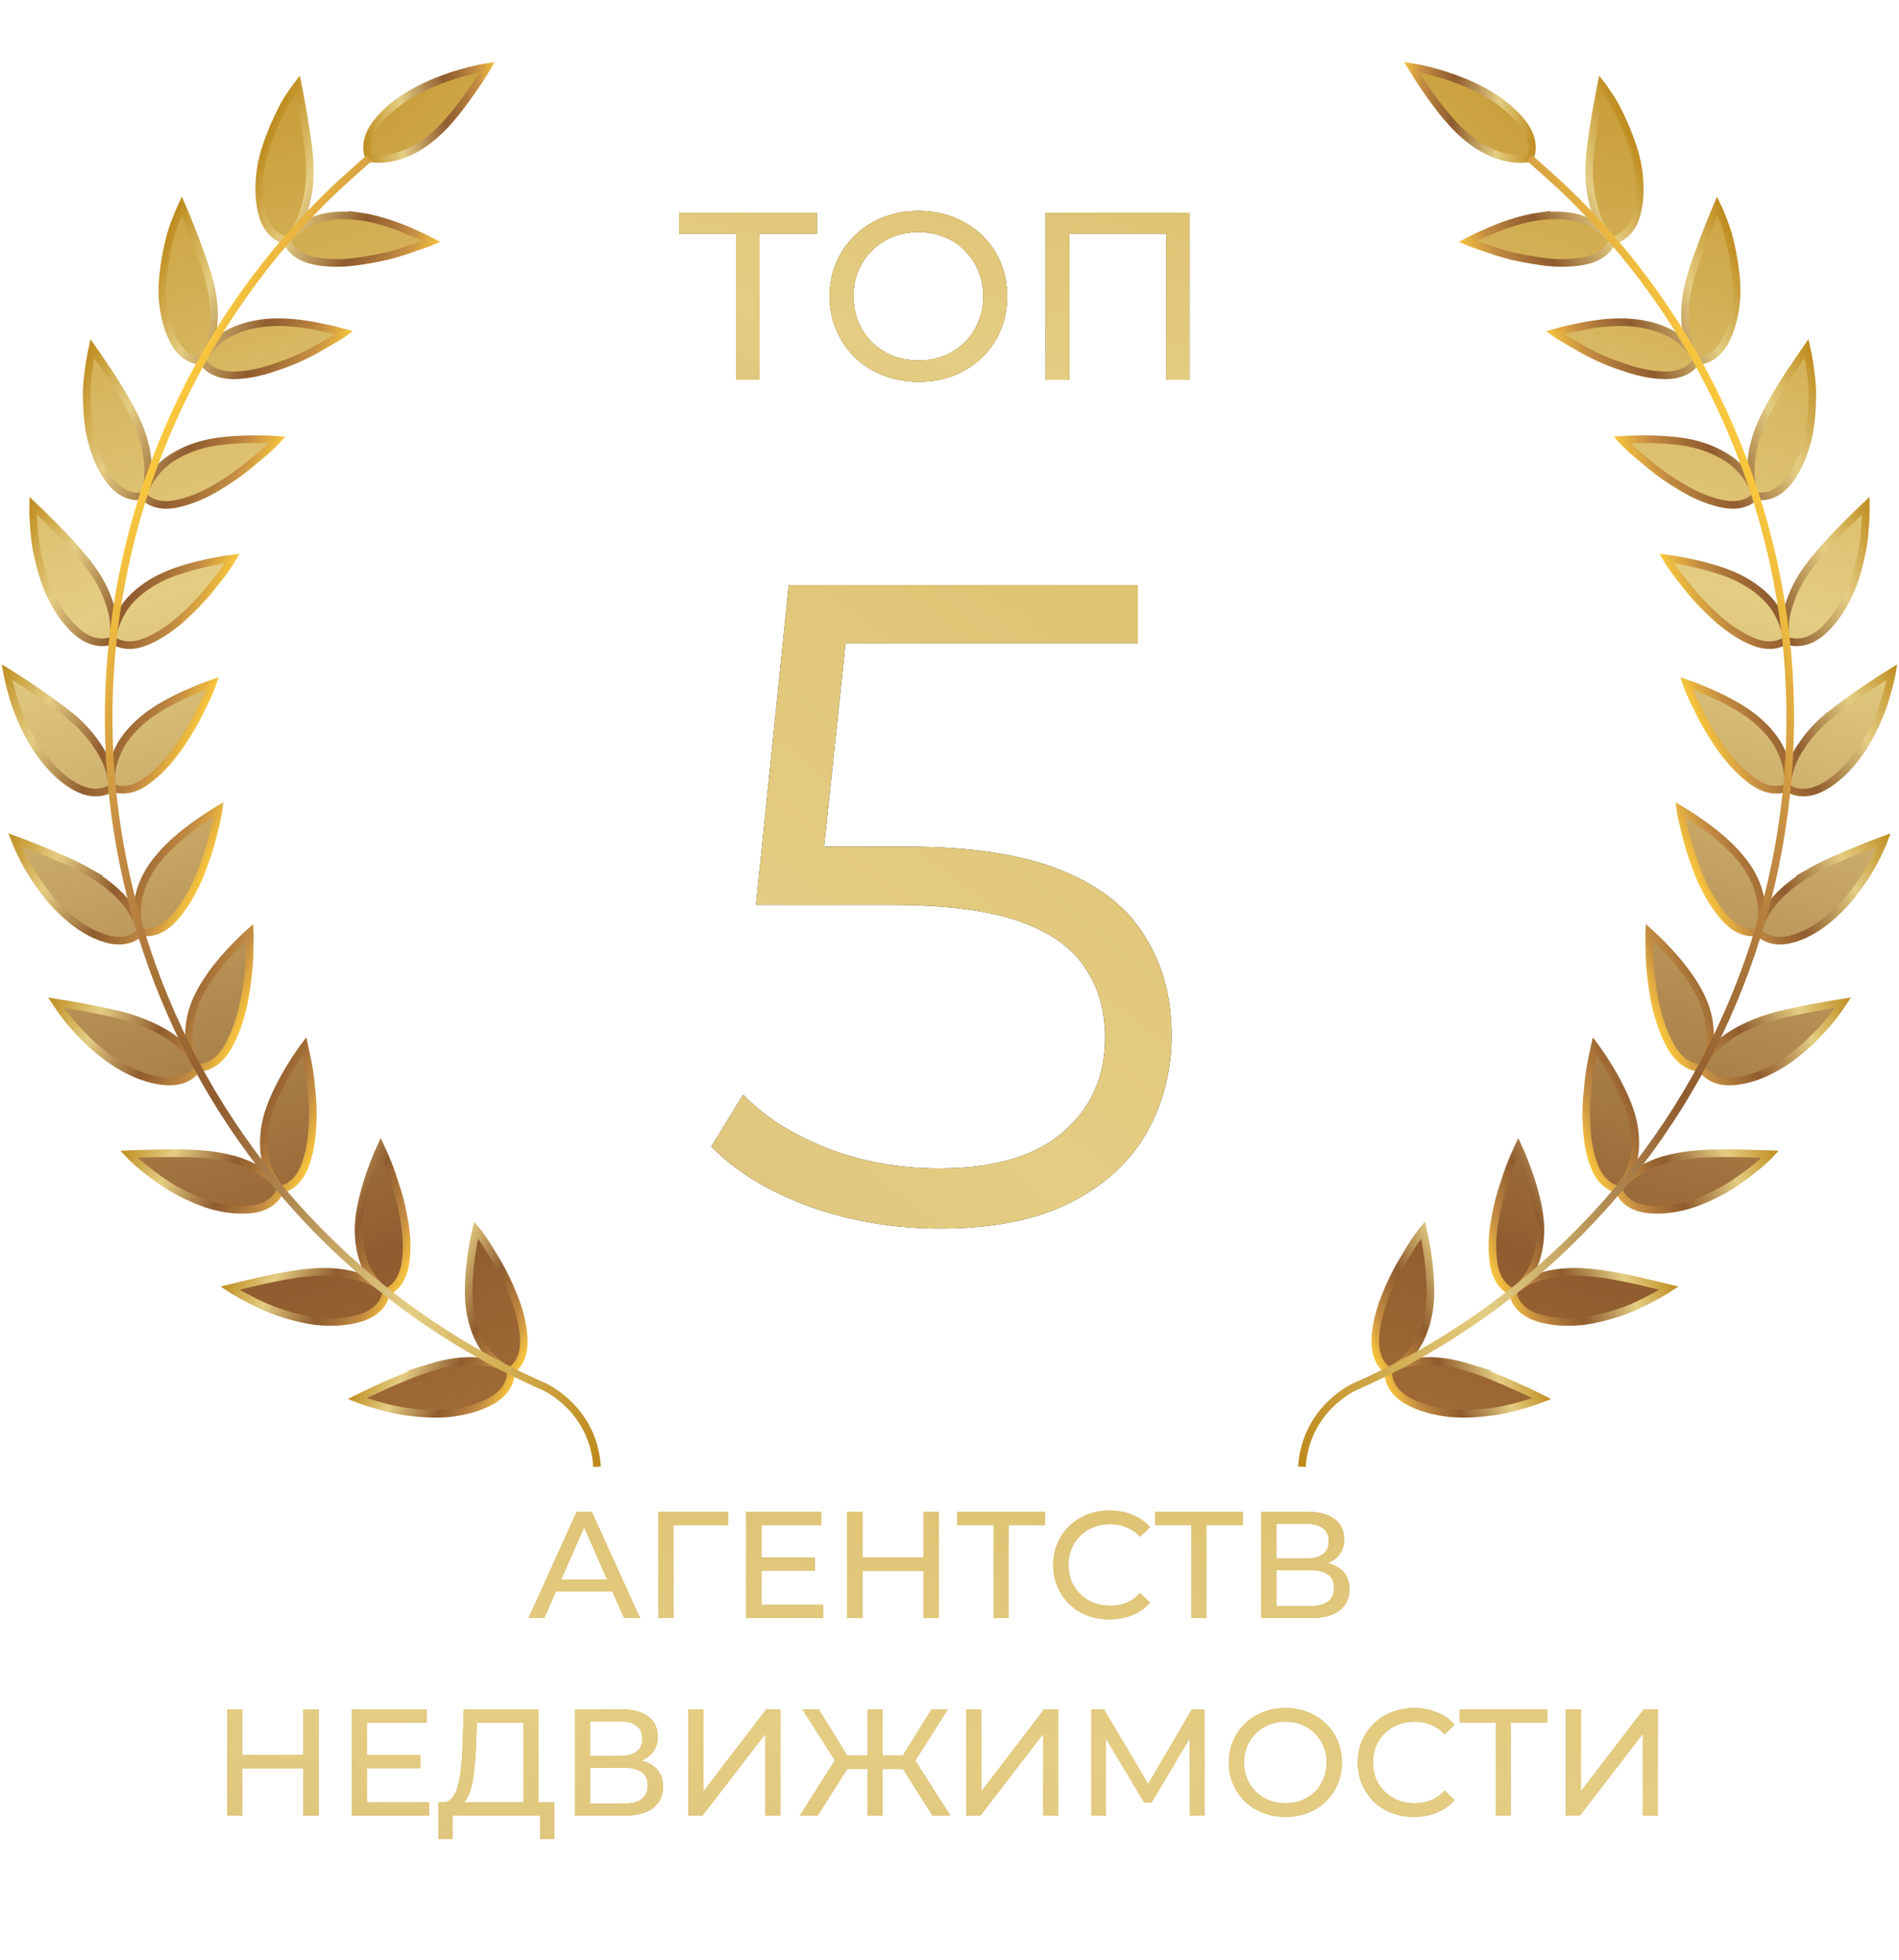 <?xml version="1.0" encoding="UTF-8"?> <svg xmlns="http://www.w3.org/2000/svg" width="250" height="258" viewBox="0 0 250 258" fill="none"><g clip-path="url(#clip0_301_4)"><path d="M193.207 179.97C189.718 178.907 187.209 179.055 185.451 179.391C184.806 179.526 184.283 179.701 183.867 179.875C184.243 179.633 184.686 179.297 185.142 178.826C186.417 177.629 187.772 175.41 188.202 171.981C188.457 169.95 188.242 167.355 187.974 165.364C187.692 163.36 187.343 161.895 187.343 161.895C187.343 161.895 186.994 162.311 186.47 163.065C185.947 163.804 185.276 164.934 184.525 166.198C183.773 167.462 183.022 169.009 182.377 170.65C181.72 172.263 181.223 174.052 181.076 175.908C180.941 177.629 181.331 178.732 181.8 179.445C182.27 180.144 182.78 180.427 182.78 180.427C182.78 180.427 182.686 180.992 182.954 181.785C183.223 182.565 183.88 183.628 185.41 184.448C187.061 185.349 188.993 185.833 190.98 186.035C192.952 186.21 194.925 186.035 196.737 185.793C198.535 185.524 200.065 185.053 201.192 184.717C202.306 184.367 202.99 184.098 202.99 184.098C202.99 184.098 201.541 183.372 199.595 182.498C197.636 181.61 195.247 180.602 193.18 179.97H193.207Z" fill="url(#paint0_linear_301_4)" stroke="url(#paint1_linear_301_4)" stroke-miterlimit="10"></path><path d="M216.035 168.674C213.941 168.203 211.365 167.678 209.244 167.503C205.594 167.154 203.192 167.826 201.528 168.499C200.924 168.754 200.441 169.037 200.079 169.292C200.387 168.983 200.763 168.552 201.125 168.015C202.132 166.589 203.004 164.128 202.749 160.698C202.561 158.627 201.863 156.166 201.192 154.27C200.857 153.315 200.535 152.508 200.293 151.93C200.038 151.352 199.877 151.002 199.877 151.002C199.877 151.002 199.649 151.5 199.273 152.333C198.911 153.167 198.455 154.378 198.012 155.803C197.529 157.188 197.086 158.843 196.804 160.591C196.482 162.299 196.348 164.155 196.589 165.997C196.804 167.719 197.408 168.714 198.012 169.319C198.602 169.911 199.166 170.072 199.166 170.072C199.166 170.072 199.193 170.65 199.609 171.377C200.025 172.089 200.884 172.991 202.548 173.488C204.346 174.04 206.346 174.12 208.332 173.918C210.291 173.676 212.21 173.125 213.928 172.506C215.619 171.861 217.041 171.108 218.075 170.543C218.585 170.26 219.001 170.018 219.283 169.844C219.551 169.655 219.699 169.561 219.699 169.561C219.699 169.561 219.309 169.467 218.665 169.306C218.008 169.144 217.095 168.929 216.062 168.687L216.035 168.674Z" fill="url(#paint2_linear_301_4)" stroke="url(#paint3_linear_301_4)" stroke-miterlimit="10"></path><path d="M222.436 152.023C220.651 152.252 219.134 152.602 217.953 153.059C216.759 153.516 215.833 154.067 215.095 154.552C214.558 154.928 214.142 155.291 213.82 155.614C214.061 155.237 214.343 154.767 214.598 154.162C214.947 153.368 215.202 152.306 215.269 151.041C215.323 149.777 215.216 148.325 214.719 146.644C214.115 144.64 212.948 142.394 211.914 140.673C210.881 138.951 209.942 137.714 209.942 137.714C209.942 137.714 209.821 138.265 209.633 139.153C209.445 140.04 209.217 141.305 209.069 142.797C208.908 144.277 208.761 145.944 208.855 147.733C208.922 149.495 209.123 151.31 209.727 153.072C210.277 154.7 211.096 155.587 211.794 156.044C212.491 156.502 213.068 156.542 213.068 156.542C213.068 156.542 213.216 157.107 213.78 157.739C214.343 158.358 215.336 159.043 217.068 159.205C218.933 159.38 220.946 159.084 222.825 158.465C224.677 157.82 226.488 156.932 228.018 155.964C229.521 154.982 230.796 153.973 231.695 153.22C232.581 152.454 233.064 151.929 233.064 151.929C233.064 151.929 231.481 151.862 229.347 151.822C227.2 151.781 224.556 151.768 222.436 152.023Z" fill="url(#paint4_linear_301_4)" stroke="url(#paint5_linear_301_4)" stroke-miterlimit="10"></path><path d="M232.232 134.205C230.541 134.783 229.159 135.442 228.059 136.128C226.958 136.814 226.18 137.526 225.562 138.172C225.106 138.643 224.757 139.087 224.516 139.463C224.69 139.046 224.865 138.522 224.999 137.89C225.16 137.015 225.187 135.94 225.012 134.689C224.838 133.452 224.422 132.039 223.576 130.493C222.583 128.65 221.04 126.7 219.644 125.208C218.249 123.715 217.121 122.706 217.121 122.706C217.121 122.706 217.094 123.257 217.121 124.185C217.148 125.113 217.121 126.378 217.296 127.87C217.578 130.829 218.181 134.622 219.993 137.809C220.852 139.288 221.832 139.988 222.61 140.297C223.388 140.606 223.965 140.526 223.965 140.526C223.965 140.526 224.22 141.05 224.891 141.548C225.576 142.045 226.676 142.516 228.421 142.328C232.219 141.951 235.882 139.477 238.486 136.948C239.761 135.684 240.861 134.46 241.546 133.519C242.243 132.577 242.633 131.972 242.633 131.972C242.633 131.972 241.049 132.214 238.969 132.604C236.902 133.008 234.245 133.505 232.232 134.191V134.205Z" fill="url(#paint6_linear_301_4)" stroke="url(#paint7_linear_301_4)" stroke-miterlimit="10"></path><path d="M238.298 114.798C235.198 116.613 233.454 118.496 232.555 120.016C232.233 120.581 231.978 121.078 231.803 121.495C231.897 121.065 231.978 120.513 231.937 119.854C231.87 118.093 231.347 115.591 229.079 112.901C227.777 111.301 225.845 109.687 224.167 108.504C222.517 107.32 221.215 106.554 221.215 106.554C221.215 106.554 221.282 107.092 221.483 107.993C221.698 108.894 221.98 110.144 222.396 111.57C222.611 112.283 222.865 113.036 223.161 113.829C223.429 114.609 223.738 115.403 224.114 116.196C224.865 117.797 225.818 119.397 227.012 120.769C228.14 122.047 229.24 122.544 230.059 122.679C230.891 122.827 231.441 122.638 231.441 122.638C231.441 122.638 231.79 123.109 232.555 123.459C233.32 123.808 234.501 124.05 236.178 123.526C238.017 122.961 239.694 121.899 241.17 120.581C241.908 119.922 242.62 119.222 243.264 118.483C243.881 117.743 244.445 116.976 244.968 116.237C246.015 114.744 246.807 113.332 247.276 112.269C247.786 111.22 248.041 110.535 248.041 110.535C248.041 110.535 246.525 111.086 244.566 111.893C242.62 112.7 240.164 113.722 238.285 114.798H238.298Z" fill="url(#paint8_linear_301_4)" stroke="url(#paint9_linear_301_4)" stroke-miterlimit="10"></path><path d="M240.379 94.558C239.01 95.755 238.03 96.911 237.319 97.974C236.554 99.036 236.084 100.005 235.789 100.838C235.574 101.457 235.454 101.995 235.373 102.439C235.373 101.995 235.319 101.444 235.158 100.798C234.957 99.937 234.595 98.929 233.964 97.853C233.293 96.777 232.327 95.647 230.985 94.558C229.415 93.253 227.12 92.07 225.281 91.249C223.429 90.429 222.007 89.945 222.007 89.945C222.007 89.945 222.181 90.469 222.544 91.303C222.906 92.137 223.496 93.307 224.154 94.612C225.59 97.221 227.576 100.462 230.542 102.694C231.884 103.716 233.065 103.985 233.91 103.958C234.756 103.945 235.252 103.649 235.252 103.649C235.252 103.649 235.682 104.039 236.5 104.227C237.319 104.416 238.527 104.416 240.07 103.568C243.371 101.726 245.827 98.001 247.209 94.665C247.961 92.998 248.377 91.438 248.672 90.308C248.968 89.165 249.088 88.452 249.088 88.452C249.088 88.452 247.706 89.299 245.948 90.483C244.177 91.666 242.043 93.173 240.392 94.585L240.379 94.558Z" fill="url(#paint10_linear_301_4)" stroke="url(#paint11_linear_301_4)" stroke-miterlimit="10"></path><path d="M238.339 74.304C237.238 75.756 236.5 77.088 236.017 78.271C235.534 79.455 235.212 80.504 235.091 81.378C234.997 82.023 234.984 82.588 234.997 83.032C234.89 82.602 234.729 82.064 234.46 81.472C234.085 80.665 233.575 79.751 232.702 78.836C231.817 77.921 230.663 77.007 229.133 76.213C227.335 75.259 224.825 74.559 222.866 74.129C220.893 73.699 219.403 73.51 219.403 73.51C219.403 73.51 219.672 73.981 220.195 74.734C220.692 75.487 221.537 76.496 222.45 77.653C223.362 78.796 224.57 80.033 225.858 81.216C227.147 82.386 228.65 83.489 230.341 84.269C231.87 84.996 233.065 85.022 233.883 84.821C234.702 84.632 235.145 84.242 235.145 84.242C235.145 84.242 235.641 84.538 236.487 84.552C237.319 84.565 238.5 84.323 239.855 83.18C241.264 81.943 242.392 80.302 243.264 78.5C244.15 76.711 244.646 74.788 245.049 72.999C245.451 71.211 245.519 69.61 245.599 68.44C245.653 67.27 245.639 66.544 245.639 66.544C245.639 66.544 244.458 67.647 242.955 69.166C241.439 70.686 239.681 72.582 238.352 74.317L238.339 74.304Z" fill="url(#paint12_linear_301_4)" stroke="url(#paint13_linear_301_4)" stroke-miterlimit="10"></path><path d="M235.721 48.953C234.541 50.742 233.225 52.934 232.259 54.898C231.467 56.539 231.011 57.991 230.77 59.242C230.541 60.492 230.434 61.595 230.488 62.469C230.528 63.128 230.622 63.68 230.729 64.11C230.541 63.707 230.273 63.209 229.897 62.685C229.374 61.972 228.689 61.165 227.643 60.452C226.596 59.739 225.281 59.067 223.617 58.596C221.684 58.018 219.04 57.843 217.041 57.816C215.014 57.789 213.498 57.897 213.498 57.897C213.498 57.897 213.86 58.3 214.545 58.932C215.189 59.578 216.249 60.385 217.363 61.34C218.49 62.281 219.926 63.263 221.429 64.15C222.919 65.052 224.61 65.818 226.421 66.249C228.086 66.652 229.24 66.437 230.018 66.074C230.783 65.724 231.132 65.253 231.132 65.253C231.132 65.253 231.682 65.442 232.501 65.294C233.319 65.146 234.447 64.662 235.52 63.276C236.661 61.784 237.426 59.941 237.936 58.005C238.432 56.068 238.553 54.091 238.58 52.275C238.634 50.446 238.338 48.873 238.191 47.716C238.003 46.56 237.842 45.86 237.842 45.86C237.842 45.86 236.916 47.178 235.748 48.953H235.721Z" fill="url(#paint14_linear_301_4)" stroke="url(#paint15_linear_301_4)" stroke-miterlimit="10"></path><path d="M222.221 44.878C222.382 45.523 222.57 46.048 222.758 46.451C222.503 46.088 222.154 45.658 221.684 45.2C220.477 43.95 218.128 42.739 214.693 42.457C213.673 42.376 212.532 42.403 211.418 42.497C210.291 42.592 209.137 42.793 208.13 42.981C206.131 43.371 204.668 43.788 204.668 43.788C204.668 43.788 205.111 44.111 205.903 44.582C206.305 44.81 206.788 45.08 207.325 45.389C207.849 45.712 208.439 46.048 209.097 46.398C210.398 47.083 211.968 47.769 213.673 48.307C215.297 48.899 217.081 49.329 218.92 49.397C220.624 49.464 221.752 49.007 222.423 48.509C223.094 48.011 223.335 47.487 223.335 47.487C223.335 47.487 223.912 47.554 224.704 47.245C225.482 46.935 226.475 46.249 227.24 44.676C228.072 42.968 228.488 41.005 228.623 39.001C228.676 37.051 228.421 35.06 228.072 33.272C227.898 32.384 227.697 31.537 227.495 30.784C227.267 30.044 227.026 29.398 226.811 28.847C226.395 27.758 226.073 27.099 226.073 27.099C226.073 27.099 225.429 28.578 224.664 30.541C224.275 31.537 223.872 32.626 223.469 33.756C223.053 34.899 222.678 36.042 222.409 37.091C221.497 40.641 221.832 43.089 222.194 44.864L222.221 44.878Z" fill="url(#paint16_linear_301_4)" stroke="url(#paint17_linear_301_4)" stroke-miterlimit="10"></path><path d="M202.749 28.457C200.695 28.74 198.36 29.466 196.441 30.286C194.549 31.08 193.207 31.793 193.207 31.793C193.207 31.793 193.717 32.008 194.589 32.304C195.488 32.573 196.643 33.057 198.078 33.447C199.488 33.864 201.219 34.16 202.923 34.415C204.641 34.657 206.479 34.711 208.304 34.402C209.995 34.106 211.002 33.433 211.565 32.815C212.129 32.196 212.25 31.631 212.25 31.631C212.25 31.631 212.84 31.578 213.538 31.12C214.236 30.649 215.068 29.789 215.498 28.094C215.967 26.265 215.967 24.261 215.672 22.271C215.39 20.281 214.679 18.452 213.995 16.757C213.27 15.103 212.545 13.61 211.874 12.669C211.243 11.687 210.801 11.122 210.801 11.122C210.801 11.122 210.478 12.696 210.116 14.78C209.794 16.838 209.298 19.527 209.23 21.666C209.163 23.481 209.311 24.988 209.593 26.225C209.875 27.476 210.197 28.538 210.586 29.318C210.868 29.91 211.176 30.381 211.431 30.744C211.109 30.448 210.666 30.098 210.116 29.748C209.351 29.305 208.425 28.82 207.177 28.578C205.929 28.336 204.44 28.256 202.722 28.484L202.749 28.457Z" fill="url(#paint18_linear_301_4)" stroke="url(#paint19_linear_301_4)" stroke-miterlimit="10"></path><path d="M192.026 17.08C197.072 22.002 201.38 20.805 201.38 20.805C201.38 20.805 202.507 18.788 200.36 16.098C195.717 10.275 185.826 8.822 185.826 8.822C185.826 8.822 189.02 14.161 192.026 17.08Z" fill="url(#paint20_linear_301_4)" stroke="url(#paint21_linear_301_4)" stroke-miterlimit="10"></path><path d="M171.399 193.069C171.896 185.416 178.324 182.552 178.324 182.552C226.837 161.182 248.873 104.455 227.548 55.839C222.248 43.762 214.773 33.312 205.781 24.772C204.802 23.844 202.386 21.706 201.366 20.805" stroke="url(#paint22_linear_301_4)" stroke-miterlimit="10"></path><path d="M56.807 179.97C60.296 178.907 62.805 179.055 64.563 179.391C65.207 179.526 65.731 179.701 66.147 179.875C65.771 179.633 65.328 179.297 64.872 178.826C63.597 177.629 62.242 175.41 61.812 171.981C61.557 169.95 61.772 167.355 62.04 165.364C62.322 163.36 62.671 161.895 62.671 161.895C62.671 161.895 63.02 162.311 63.543 163.065C64.067 163.804 64.738 164.934 65.489 166.198C66.241 167.462 66.992 169.009 67.636 170.65C68.294 172.263 68.791 174.052 68.938 175.908C69.072 177.629 68.683 178.732 68.213 179.445C67.744 180.144 67.234 180.427 67.234 180.427C67.234 180.427 67.328 180.992 67.059 181.785C66.791 182.565 66.133 183.628 64.604 184.448C62.953 185.349 61.02 185.833 59.034 186.035C57.062 186.21 55.089 186.035 53.277 185.793C51.479 185.524 49.949 185.053 48.822 184.717C47.708 184.367 47.023 184.098 47.023 184.098C47.023 184.098 48.473 183.372 50.419 182.498C52.378 181.61 54.767 180.602 56.833 179.97H56.807Z" fill="url(#paint23_linear_301_4)" stroke="url(#paint24_linear_301_4)" stroke-miterlimit="10"></path><path d="M33.965 168.674C36.059 168.203 38.636 167.678 40.756 167.503C44.406 167.154 46.808 167.826 48.472 168.499C49.076 168.754 49.559 169.037 49.922 169.292C49.613 168.983 49.237 168.552 48.875 168.015C47.868 166.589 46.996 164.128 47.251 160.698C47.439 158.627 48.137 156.166 48.808 154.27C49.143 153.315 49.465 152.508 49.707 151.93C49.962 151.352 50.123 151.002 50.123 151.002C50.123 151.002 50.351 151.5 50.727 152.333C51.089 153.167 51.545 154.378 51.988 155.803C52.471 157.188 52.914 158.843 53.196 160.591C53.518 162.299 53.652 164.155 53.411 165.997C53.196 167.719 52.592 168.714 51.988 169.319C51.398 169.911 50.834 170.072 50.834 170.072C50.834 170.072 50.807 170.65 50.391 171.377C49.975 172.089 49.117 172.991 47.452 173.488C45.654 174.04 43.655 174.12 41.668 173.918C39.709 173.676 37.79 173.125 36.072 172.506C34.381 171.861 32.959 171.108 31.926 170.543C31.416 170.26 31 170.018 30.718 169.844C30.449 169.655 30.302 169.561 30.302 169.561C30.302 169.561 30.691 169.467 31.335 169.306C31.993 169.144 32.905 168.929 33.939 168.687L33.965 168.674Z" fill="url(#paint25_linear_301_4)" stroke="url(#paint26_linear_301_4)" stroke-miterlimit="10"></path><path d="M27.578 152.023C29.363 152.252 30.879 152.602 32.06 153.059C33.254 153.516 34.18 154.067 34.919 154.552C35.455 154.928 35.871 155.291 36.193 155.614C35.952 155.237 35.67 154.767 35.415 154.162C35.066 153.368 34.811 152.306 34.744 151.041C34.69 149.777 34.798 148.325 35.294 146.644C35.898 144.64 37.066 142.394 38.099 140.673C39.132 138.951 40.072 137.714 40.072 137.714C40.072 137.714 40.193 138.265 40.38 139.153C40.568 140.04 40.797 141.305 40.944 142.797C41.105 144.277 41.253 145.944 41.159 147.733C41.092 149.495 40.89 151.31 40.286 153.072C39.736 154.7 38.918 155.587 38.22 156.044C37.522 156.502 36.945 156.542 36.945 156.542C36.945 156.542 36.797 157.107 36.234 157.739C35.67 158.358 34.677 159.043 32.946 159.205C31.08 159.38 29.067 159.084 27.189 158.465C25.337 157.82 23.525 156.932 21.995 155.964C20.492 154.982 19.217 153.973 18.318 153.22C17.432 152.454 16.949 151.929 16.949 151.929C16.949 151.929 18.533 151.862 20.666 151.822C22.814 151.781 25.457 151.768 27.578 152.023Z" fill="url(#paint27_linear_301_4)" stroke="url(#paint28_linear_301_4)" stroke-miterlimit="10"></path><path d="M17.768 134.205C19.459 134.783 20.841 135.442 21.941 136.128C23.042 136.814 23.82 137.526 24.437 138.172C24.894 138.643 25.242 139.087 25.484 139.463C25.31 139.046 25.135 138.522 25.001 137.89C24.84 137.015 24.813 135.94 24.988 134.689C25.162 133.452 25.578 132.039 26.424 130.493C27.417 128.65 28.96 126.7 30.355 125.208C31.751 123.715 32.879 122.706 32.879 122.706C32.879 122.706 32.905 123.257 32.879 124.185C32.852 125.113 32.879 126.378 32.704 127.87C32.422 130.829 31.818 134.622 30.007 137.809C29.148 139.288 28.168 139.988 27.39 140.297C26.611 140.606 26.034 140.526 26.034 140.526C26.034 140.526 25.779 141.05 25.108 141.548C24.424 142.045 23.323 142.516 21.579 142.328C17.781 141.951 14.117 139.477 11.514 136.948C10.239 135.684 9.139 134.46 8.454 133.519C7.756 132.577 7.367 131.972 7.367 131.972C7.367 131.972 8.951 132.214 11.031 132.604C13.098 133.008 15.755 133.505 17.768 134.191V134.205Z" fill="url(#paint29_linear_301_4)" stroke="url(#paint30_linear_301_4)" stroke-miterlimit="10"></path><path d="M11.702 114.798C14.802 116.613 16.547 118.496 17.446 120.016C17.768 120.581 18.023 121.078 18.197 121.495C18.103 121.065 18.023 120.513 18.063 119.854C18.13 118.093 18.653 115.591 20.921 112.901C22.223 111.301 24.156 109.687 25.833 108.504C27.484 107.32 28.785 106.554 28.785 106.554C28.785 106.554 28.718 107.092 28.517 107.993C28.302 108.894 28.02 110.144 27.605 111.57C27.39 112.283 27.135 113.036 26.84 113.829C26.571 114.609 26.262 115.403 25.887 116.196C25.135 117.797 24.182 119.397 22.988 120.769C21.861 122.047 20.76 122.544 19.942 122.679C19.11 122.827 18.559 122.638 18.559 122.638C18.559 122.638 18.21 123.109 17.446 123.459C16.681 123.808 15.5 124.05 13.822 123.526C11.984 122.961 10.32 121.899 8.83 120.581C8.092 119.922 7.381 119.222 6.736 118.483C6.119 117.743 5.556 116.976 5.032 116.237C3.985 114.744 3.194 113.332 2.724 112.269C2.214 111.22 1.959 110.535 1.959 110.535C1.959 110.535 3.475 111.086 5.435 111.893C7.381 112.7 9.836 113.722 11.715 114.798H11.702Z" fill="url(#paint31_linear_301_4)" stroke="url(#paint32_linear_301_4)" stroke-miterlimit="10"></path><path d="M9.622 94.558C10.991 95.755 11.97 96.911 12.681 97.974C13.446 99.036 13.916 100.005 14.211 100.838C14.426 101.457 14.547 101.995 14.627 102.439C14.627 101.995 14.681 101.444 14.842 100.798C15.043 99.937 15.406 98.929 16.036 97.853C16.707 96.777 17.674 95.647 19.016 94.558C20.586 93.253 22.881 92.07 24.719 91.249C26.571 90.429 27.994 89.945 27.994 89.945C27.994 89.945 27.819 90.469 27.457 91.303C27.094 92.137 26.504 93.307 25.846 94.612C24.41 97.221 22.424 100.462 19.459 102.694C18.116 103.716 16.936 103.985 16.09 103.958C15.245 103.945 14.748 103.649 14.748 103.649C14.748 103.649 14.319 104.039 13.5 104.227C12.681 104.416 11.474 104.416 9.93 103.568C6.629 101.726 4.173 98.001 2.791 94.665C2.039 92.998 1.623 91.438 1.328 90.308C1.033 89.165 0.912 88.452 0.912 88.452C0.912 88.452 2.294 89.299 4.052 90.483C5.824 91.666 7.958 93.173 9.608 94.585L9.622 94.558Z" fill="url(#paint33_linear_301_4)" stroke="url(#paint34_linear_301_4)" stroke-miterlimit="10"></path><path d="M11.661 74.304C12.762 75.756 13.5 77.088 13.983 78.271C14.466 79.455 14.788 80.504 14.909 81.378C15.003 82.023 15.016 82.588 15.003 83.032C15.11 82.602 15.271 82.064 15.54 81.472C15.915 80.665 16.425 79.751 17.298 78.836C18.183 77.921 19.337 77.007 20.867 76.213C22.666 75.259 25.175 74.559 27.134 74.129C29.107 73.699 30.597 73.51 30.597 73.51C30.597 73.51 30.328 73.981 29.805 74.734C29.308 75.487 28.463 76.496 27.55 77.653C26.638 78.796 25.43 80.033 24.142 81.216C22.854 82.386 21.351 83.489 19.66 84.269C18.13 84.996 16.935 85.022 16.117 84.821C15.298 84.632 14.855 84.242 14.855 84.242C14.855 84.242 14.359 84.538 13.513 84.552C12.681 84.565 11.5 84.323 10.145 83.18C8.736 81.943 7.608 80.302 6.736 78.5C5.85 76.711 5.354 74.788 4.951 72.999C4.549 71.211 4.482 69.61 4.401 68.44C4.347 67.27 4.361 66.544 4.361 66.544C4.361 66.544 5.542 67.647 7.045 69.166C8.561 70.686 10.319 72.582 11.648 74.317L11.661 74.304Z" fill="url(#paint35_linear_301_4)" stroke="url(#paint36_linear_301_4)" stroke-miterlimit="10"></path><path d="M14.278 48.953C15.459 50.742 16.774 52.934 17.74 54.898C18.532 56.539 18.988 57.991 19.23 59.242C19.458 60.492 19.565 61.595 19.512 62.469C19.471 63.128 19.378 63.68 19.27 64.11C19.458 63.707 19.727 63.209 20.102 62.685C20.626 61.972 21.31 61.165 22.357 60.452C23.404 59.739 24.719 59.067 26.383 58.596C28.315 58.018 30.959 57.843 32.959 57.816C34.985 57.789 36.501 57.897 36.501 57.897C36.501 57.897 36.139 58.3 35.455 58.932C34.81 59.578 33.75 60.385 32.636 61.34C31.509 62.281 30.073 63.263 28.57 64.15C27.081 65.052 25.39 65.818 23.578 66.249C21.914 66.652 20.76 66.437 19.981 66.074C19.216 65.724 18.868 65.253 18.868 65.253C18.868 65.253 18.317 65.442 17.499 65.294C16.68 65.146 15.553 64.662 14.479 63.276C13.339 61.784 12.574 59.941 12.064 58.005C11.567 56.068 11.446 54.091 11.419 52.275C11.366 50.446 11.661 48.873 11.809 47.716C11.997 46.56 12.158 45.86 12.158 45.86C12.158 45.86 13.084 47.178 14.251 48.953H14.278Z" fill="url(#paint37_linear_301_4)" stroke="url(#paint38_linear_301_4)" stroke-miterlimit="10"></path><path d="M27.779 44.878C27.617 45.523 27.43 46.048 27.242 46.451C27.497 46.088 27.846 45.658 28.315 45.2C29.523 43.95 31.872 42.739 35.307 42.457C36.327 42.376 37.468 42.403 38.582 42.497C39.709 42.592 40.863 42.793 41.87 42.981C43.869 43.371 45.332 43.788 45.332 43.788C45.332 43.788 44.889 44.111 44.097 44.582C43.695 44.81 43.212 45.08 42.675 45.389C42.151 45.712 41.561 46.048 40.903 46.398C39.602 47.083 38.031 47.769 36.327 48.307C34.703 48.899 32.918 49.329 31.08 49.397C29.375 49.464 28.248 49.007 27.577 48.509C26.906 48.011 26.665 47.487 26.665 47.487C26.665 47.487 26.088 47.554 25.296 47.245C24.517 46.935 23.524 46.249 22.759 44.676C21.927 42.968 21.512 41.005 21.377 39.001C21.324 37.051 21.579 35.06 21.927 33.272C22.102 32.384 22.303 31.537 22.505 30.784C22.733 30.044 22.974 29.398 23.189 28.847C23.618 27.758 23.927 27.099 23.927 27.099C23.927 27.099 24.571 28.578 25.336 30.541C25.725 31.537 26.128 32.626 26.53 33.756C26.947 34.899 27.322 36.042 27.591 37.091C28.503 40.641 28.168 43.089 27.805 44.864L27.779 44.878Z" fill="url(#paint39_linear_301_4)" stroke="url(#paint40_linear_301_4)" stroke-miterlimit="10"></path><path d="M47.251 28.457C49.304 28.74 51.639 29.466 53.558 30.286C55.45 31.08 56.792 31.793 56.792 31.793C56.792 31.793 56.282 32.008 55.41 32.304C54.511 32.573 53.357 33.057 51.921 33.447C50.512 33.864 48.781 34.16 47.076 34.415C45.359 34.657 43.52 34.711 41.695 34.402C40.004 34.106 38.998 33.433 38.434 32.815C37.87 32.196 37.749 31.631 37.749 31.631C37.749 31.631 37.159 31.578 36.461 31.12C35.763 30.649 34.931 29.789 34.502 28.094C34.032 26.265 34.032 24.261 34.327 22.271C34.609 20.281 35.321 18.452 36.005 16.757C36.73 15.103 37.454 13.61 38.125 12.669C38.756 11.687 39.199 11.122 39.199 11.122C39.199 11.122 39.521 12.696 39.883 14.78C40.205 16.838 40.702 19.527 40.769 21.666C40.836 23.481 40.688 24.988 40.407 26.225C40.125 27.476 39.803 28.538 39.414 29.318C39.132 29.91 38.823 30.381 38.568 30.744C38.89 30.448 39.333 30.098 39.883 29.748C40.648 29.305 41.574 28.82 42.822 28.578C44.07 28.336 45.56 28.256 47.278 28.484L47.251 28.457Z" fill="url(#paint41_linear_301_4)" stroke="url(#paint42_linear_301_4)" stroke-miterlimit="10"></path><path d="M57.974 17.08C52.928 22.002 48.62 20.805 48.62 20.805C48.62 20.805 47.493 18.788 49.64 16.098C54.283 10.275 64.174 8.822 64.174 8.822C64.174 8.822 60.98 14.161 57.974 17.08Z" fill="url(#paint43_linear_301_4)" stroke="url(#paint44_linear_301_4)" stroke-miterlimit="10"></path><path d="M78.6 193.069C78.104 185.416 71.676 182.552 71.676 182.552C23.163 161.182 1.114 104.455 22.438 55.839C27.739 43.762 35.214 33.312 44.205 24.772C45.185 23.844 47.6 21.706 48.62 20.805" stroke="url(#paint45_linear_301_4)" stroke-miterlimit="10"></path><path d="M123.76 161.72C117.76 161.72 112.04 160.76 106.6 158.84C101.16 156.84 96.84 154.2 93.64 150.92L97.84 144.08C100.48 146.88 104.08 149.2 108.64 151.04C113.28 152.88 118.28 153.8 123.64 153.8C130.76 153.8 136.16 152.24 139.84 149.12C143.6 145.92 145.48 141.76 145.48 136.64C145.48 133.04 144.6 129.96 142.84 127.4C141.16 124.76 138.28 122.72 134.2 121.28C130.12 119.84 124.52 119.12 117.4 119.12H99.52L103.84 77H149.8V84.68H107.32L111.76 80.48L108.04 115.76L103.6 111.44H119.32C127.8 111.44 134.6 112.48 139.72 114.56C144.84 116.64 148.52 119.56 150.76 123.32C153.08 127 154.24 131.32 154.24 136.28C154.24 141 153.12 145.32 150.88 149.24C148.64 153.08 145.28 156.12 140.8 158.36C136.32 160.6 130.64 161.72 123.76 161.72Z" fill="#202022"></path><path d="M123.76 161.72C117.76 161.72 112.04 160.76 106.6 158.84C101.16 156.84 96.84 154.2 93.64 150.92L97.84 144.08C100.48 146.88 104.08 149.2 108.64 151.04C113.28 152.88 118.28 153.8 123.64 153.8C130.76 153.8 136.16 152.24 139.84 149.12C143.6 145.92 145.48 141.76 145.48 136.64C145.48 133.04 144.6 129.96 142.84 127.4C141.16 124.76 138.28 122.72 134.2 121.28C130.12 119.84 124.52 119.12 117.4 119.12H99.52L103.84 77H149.8V84.68H107.32L111.76 80.48L108.04 115.76L103.6 111.44H119.32C127.8 111.44 134.6 112.48 139.72 114.56C144.84 116.64 148.52 119.56 150.76 123.32C153.08 127 154.24 131.32 154.24 136.28C154.24 141 153.12 145.32 150.88 149.24C148.64 153.08 145.28 156.12 140.8 158.36C136.32 160.6 130.64 161.72 123.76 161.72Z" fill="url(#paint46_linear_301_4)"></path><path d="M96.916 50V29.928L97.701 30.745H89.408V28.012H107.533V30.745H99.24L99.994 29.928V50H96.916ZM120.938 50.251C119.263 50.251 117.703 49.969 116.258 49.403C114.834 48.838 113.598 48.053 112.551 47.047C111.504 46.021 110.688 44.828 110.101 43.466C109.515 42.105 109.222 40.618 109.222 39.006C109.222 37.394 109.515 35.907 110.101 34.546C110.688 33.184 111.504 32.001 112.551 30.996C113.598 29.97 114.834 29.174 116.258 28.609C117.682 28.044 119.242 27.761 120.938 27.761C122.613 27.761 124.153 28.044 125.556 28.609C126.98 29.153 128.215 29.939 129.262 30.965C130.33 31.97 131.147 33.153 131.712 34.514C132.299 35.875 132.592 37.373 132.592 39.006C132.592 40.639 132.299 42.137 131.712 43.498C131.147 44.859 130.33 46.053 129.262 47.079C128.215 48.084 126.98 48.869 125.556 49.435C124.153 49.979 122.613 50.251 120.938 50.251ZM120.938 47.456C122.153 47.456 123.273 47.246 124.299 46.828C125.346 46.409 126.247 45.822 127.001 45.068C127.775 44.294 128.372 43.393 128.791 42.367C129.231 41.341 129.451 40.221 129.451 39.006C129.451 37.791 129.231 36.671 128.791 35.645C128.372 34.619 127.775 33.729 127.001 32.975C126.247 32.2 125.346 31.603 124.299 31.185C123.273 30.766 122.153 30.556 120.938 30.556C119.703 30.556 118.561 30.766 117.514 31.185C116.488 31.603 115.588 32.2 114.813 32.975C114.038 33.729 113.431 34.619 112.991 35.645C112.572 36.671 112.363 37.791 112.363 39.006C112.363 40.221 112.572 41.341 112.991 42.367C113.431 43.393 114.038 44.294 114.813 45.068C115.588 45.822 116.488 46.409 117.514 46.828C118.561 47.246 119.703 47.456 120.938 47.456ZM137.67 50V28.012H156.611V50H153.532V29.928L154.286 30.745H139.994L140.779 29.928V50H137.67Z" fill="#202022"></path><path d="M96.916 50V29.928L97.701 30.745H89.408V28.012H107.533V30.745H99.24L99.994 29.928V50H96.916ZM120.938 50.251C119.263 50.251 117.703 49.969 116.258 49.403C114.834 48.838 113.598 48.053 112.551 47.047C111.504 46.021 110.688 44.828 110.101 43.466C109.515 42.105 109.222 40.618 109.222 39.006C109.222 37.394 109.515 35.907 110.101 34.546C110.688 33.184 111.504 32.001 112.551 30.996C113.598 29.97 114.834 29.174 116.258 28.609C117.682 28.044 119.242 27.761 120.938 27.761C122.613 27.761 124.153 28.044 125.556 28.609C126.98 29.153 128.215 29.939 129.262 30.965C130.33 31.97 131.147 33.153 131.712 34.514C132.299 35.875 132.592 37.373 132.592 39.006C132.592 40.639 132.299 42.137 131.712 43.498C131.147 44.859 130.33 46.053 129.262 47.079C128.215 48.084 126.98 48.869 125.556 49.435C124.153 49.979 122.613 50.251 120.938 50.251ZM120.938 47.456C122.153 47.456 123.273 47.246 124.299 46.828C125.346 46.409 126.247 45.822 127.001 45.068C127.775 44.294 128.372 43.393 128.791 42.367C129.231 41.341 129.451 40.221 129.451 39.006C129.451 37.791 129.231 36.671 128.791 35.645C128.372 34.619 127.775 33.729 127.001 32.975C126.247 32.2 125.346 31.603 124.299 31.185C123.273 30.766 122.153 30.556 120.938 30.556C119.703 30.556 118.561 30.766 117.514 31.185C116.488 31.603 115.588 32.2 114.813 32.975C114.038 33.729 113.431 34.619 112.991 35.645C112.572 36.671 112.363 37.791 112.363 39.006C112.363 40.221 112.572 41.341 112.991 42.367C113.431 43.393 114.038 44.294 114.813 45.068C115.588 45.822 116.488 46.409 117.514 46.828C118.561 47.246 119.703 47.456 120.938 47.456ZM137.67 50V28.012H156.611V50H153.532V29.928L154.286 30.745H139.994L140.779 29.928V50H137.67Z" fill="url(#paint47_linear_301_4)"></path><path d="M96.916 50V29.928L97.701 30.745H89.408V28.012H107.533V30.745H99.24L99.994 29.928V50H96.916ZM120.938 50.251C119.263 50.251 117.703 49.969 116.258 49.403C114.834 48.838 113.598 48.053 112.551 47.047C111.504 46.021 110.688 44.828 110.101 43.466C109.515 42.105 109.222 40.618 109.222 39.006C109.222 37.394 109.515 35.907 110.101 34.546C110.688 33.184 111.504 32.001 112.551 30.996C113.598 29.97 114.834 29.174 116.258 28.609C117.682 28.044 119.242 27.761 120.938 27.761C122.613 27.761 124.153 28.044 125.556 28.609C126.98 29.153 128.215 29.939 129.262 30.965C130.33 31.97 131.147 33.153 131.712 34.514C132.299 35.875 132.592 37.373 132.592 39.006C132.592 40.639 132.299 42.137 131.712 43.498C131.147 44.859 130.33 46.053 129.262 47.079C128.215 48.084 126.98 48.869 125.556 49.435C124.153 49.979 122.613 50.251 120.938 50.251ZM120.938 47.456C122.153 47.456 123.273 47.246 124.299 46.828C125.346 46.409 126.247 45.822 127.001 45.068C127.775 44.294 128.372 43.393 128.791 42.367C129.231 41.341 129.451 40.221 129.451 39.006C129.451 37.791 129.231 36.671 128.791 35.645C128.372 34.619 127.775 33.729 127.001 32.975C126.247 32.2 125.346 31.603 124.299 31.185C123.273 30.766 122.153 30.556 120.938 30.556C119.703 30.556 118.561 30.766 117.514 31.185C116.488 31.603 115.588 32.2 114.813 32.975C114.038 33.729 113.431 34.619 112.991 35.645C112.572 36.671 112.363 37.791 112.363 39.006C112.363 40.221 112.572 41.341 112.991 42.367C113.431 43.393 114.038 44.294 114.813 45.068C115.588 45.822 116.488 46.409 117.514 46.828C118.561 47.246 119.703 47.456 120.938 47.456ZM137.67 50V28.012H156.611V50H153.532V29.928L154.286 30.745H139.994L140.779 29.928V50H137.67Z" fill="url(#paint48_linear_301_4)"></path><path d="M69.58 213L75.92 199H77.9L84.26 213H82.16L76.5 200.12H77.3L71.64 213H69.58ZM72.28 209.5L72.82 207.9H80.7L81.28 209.5H72.28ZM86.676 213V199H95.856L95.836 200.74H88.156L88.636 200.24L88.656 213H86.676ZM100.059 205.04H107.259V206.74H100.059V205.04ZM100.239 211.26H108.399V213H98.239V199H108.119V200.74H100.239V211.26ZM121.579 199H123.579V213H121.579V199ZM113.539 213H111.539V199H113.539V213ZM121.759 206.76H113.339V205.02H121.759V206.76ZM130.806 213V200.22L131.306 200.74H126.026V199H137.566V200.74H132.286L132.766 200.22V213H130.806ZM146.061 213.16C144.994 213.16 144.008 212.987 143.101 212.64C142.208 212.28 141.428 211.78 140.761 211.14C140.108 210.487 139.594 209.727 139.221 208.86C138.848 207.993 138.661 207.04 138.661 206C138.661 204.96 138.848 204.007 139.221 203.14C139.594 202.273 140.114 201.52 140.781 200.88C141.448 200.227 142.228 199.727 143.121 199.38C144.028 199.02 145.014 198.84 146.081 198.84C147.161 198.84 148.154 199.027 149.061 199.4C149.981 199.76 150.761 200.3 151.401 201.02L150.101 202.28C149.568 201.72 148.968 201.307 148.301 201.04C147.634 200.76 146.921 200.62 146.161 200.62C145.374 200.62 144.641 200.753 143.961 201.02C143.294 201.287 142.714 201.66 142.221 202.14C141.728 202.62 141.341 203.193 141.061 203.86C140.794 204.513 140.661 205.227 140.661 206C140.661 206.773 140.794 207.493 141.061 208.16C141.341 208.813 141.728 209.38 142.221 209.86C142.714 210.34 143.294 210.713 143.961 210.98C144.641 211.247 145.374 211.38 146.161 211.38C146.921 211.38 147.634 211.247 148.301 210.98C148.968 210.7 149.568 210.273 150.101 209.7L151.401 210.96C150.761 211.68 149.981 212.227 149.061 212.6C148.154 212.973 147.154 213.16 146.061 213.16ZM156.86 213V200.22L157.36 200.74H152.08V199H163.62V200.74H158.34L158.82 200.22V213H156.86ZM166.051 213V199H172.071C173.591 199 174.784 199.307 175.651 199.92C176.518 200.533 176.951 201.427 176.951 202.6C176.951 203.747 176.538 204.627 175.711 205.24C174.884 205.84 173.798 206.14 172.451 206.14L172.811 205.54C174.371 205.54 175.564 205.853 176.391 206.48C177.231 207.093 177.651 207.993 177.651 209.18C177.651 210.38 177.211 211.32 176.331 212C175.464 212.667 174.171 213 172.451 213H166.051ZM168.031 211.42H172.411C173.478 211.42 174.278 211.227 174.811 210.84C175.358 210.44 175.631 209.833 175.631 209.02C175.631 208.207 175.358 207.613 174.811 207.24C174.278 206.867 173.478 206.68 172.411 206.68H168.031V211.42ZM168.031 205.16H171.931C172.904 205.16 173.644 204.967 174.151 204.58C174.671 204.193 174.931 203.627 174.931 202.88C174.931 202.12 174.671 201.547 174.151 201.16C173.644 200.773 172.904 200.58 171.931 200.58H168.031V205.16ZM39.949 225H41.949V239H39.949V225ZM31.909 239H29.909V225H31.909V239ZM40.129 232.76H31.709V231.02H40.129V232.76ZM48.135 231.04H55.335V232.74H48.135V231.04ZM48.315 237.26H56.475V239H46.315V225H56.195V226.74H48.315V237.26ZM68.916 238.06V226.74H62.776L62.676 229.68C62.636 230.667 62.569 231.613 62.476 232.52C62.396 233.427 62.276 234.247 62.116 234.98C61.956 235.7 61.729 236.293 61.436 236.76C61.156 237.227 60.796 237.513 60.356 237.62L58.196 237.26C58.716 237.3 59.142 237.127 59.476 236.74C59.822 236.34 60.089 235.787 60.276 235.08C60.476 234.36 60.622 233.527 60.716 232.58C60.809 231.62 60.876 230.593 60.916 229.5L61.056 225H70.896V238.06H68.916ZM57.696 242.06L57.716 237.26H72.956V242.06H71.096V239H59.576L59.556 242.06H57.696ZM75.69 239V225H81.71C83.23 225 84.423 225.307 85.29 225.92C86.156 226.533 86.59 227.427 86.59 228.6C86.59 229.747 86.177 230.627 85.35 231.24C84.523 231.84 83.436 232.14 82.09 232.14L82.45 231.54C84.01 231.54 85.203 231.853 86.03 232.48C86.87 233.093 87.29 233.993 87.29 235.18C87.29 236.38 86.85 237.32 85.97 238C85.103 238.667 83.81 239 82.09 239H75.69ZM77.67 237.42H82.05C83.117 237.42 83.916 237.227 84.45 236.84C84.996 236.44 85.27 235.833 85.27 235.02C85.27 234.207 84.996 233.613 84.45 233.24C83.916 232.867 83.117 232.68 82.05 232.68H77.67V237.42ZM77.67 231.16H81.57C82.543 231.16 83.283 230.967 83.79 230.58C84.31 230.193 84.57 229.627 84.57 228.88C84.57 228.12 84.31 227.547 83.79 227.16C83.283 226.773 82.543 226.58 81.57 226.58H77.67V231.16ZM90.631 239V225H92.611V235.8L100.891 225H102.731V239H100.771V228.22L92.471 239H90.631ZM122.776 239L118.396 232.1L120.076 231.1L125.116 239H122.776ZM115.596 232.84V231.08H119.696V232.84H115.596ZM120.196 232.22L118.336 231.94L122.636 225H124.776L120.196 232.22ZM107.636 239H105.296L110.316 231.1L112.016 232.1L107.636 239ZM116.196 239H114.236V225H116.196V239ZM114.836 232.84H110.716V231.08H114.836V232.84ZM110.236 232.22L105.636 225H107.776L112.056 231.94L110.236 232.22ZM127.213 239V225H129.193V235.8L137.473 225H139.313V239H137.353V228.22L129.053 239H127.213ZM143.678 239V225H145.318L151.598 235.58H150.718L156.918 225H158.558L158.578 239H156.658L156.638 228.02H157.098L151.578 237.3H150.658L145.098 228.02H145.598V239H143.678ZM169.236 239.16C168.169 239.16 167.176 238.98 166.256 238.62C165.349 238.26 164.563 237.76 163.896 237.12C163.229 236.467 162.709 235.707 162.336 234.84C161.963 233.973 161.776 233.027 161.776 232C161.776 230.973 161.963 230.027 162.336 229.16C162.709 228.293 163.229 227.54 163.896 226.9C164.563 226.247 165.349 225.74 166.256 225.38C167.163 225.02 168.156 224.84 169.236 224.84C170.303 224.84 171.283 225.02 172.176 225.38C173.083 225.727 173.869 226.227 174.536 226.88C175.216 227.52 175.736 228.273 176.096 229.14C176.469 230.007 176.656 230.96 176.656 232C176.656 233.04 176.469 233.993 176.096 234.86C175.736 235.727 175.216 236.487 174.536 237.14C173.869 237.78 173.083 238.28 172.176 238.64C171.283 238.987 170.303 239.16 169.236 239.16ZM169.236 237.38C170.009 237.38 170.723 237.247 171.376 236.98C172.043 236.713 172.616 236.34 173.096 235.86C173.589 235.367 173.969 234.793 174.236 234.14C174.516 233.487 174.656 232.773 174.656 232C174.656 231.227 174.516 230.513 174.236 229.86C173.969 229.207 173.589 228.64 173.096 228.16C172.616 227.667 172.043 227.287 171.376 227.02C170.723 226.753 170.009 226.62 169.236 226.62C168.449 226.62 167.723 226.753 167.056 227.02C166.403 227.287 165.829 227.667 165.336 228.16C164.843 228.64 164.456 229.207 164.176 229.86C163.909 230.513 163.776 231.227 163.776 232C163.776 232.773 163.909 233.487 164.176 234.14C164.456 234.793 164.843 235.367 165.336 235.86C165.829 236.34 166.403 236.713 167.056 236.98C167.723 237.247 168.449 237.38 169.236 237.38ZM186.149 239.16C185.082 239.16 184.096 238.987 183.189 238.64C182.296 238.28 181.516 237.78 180.849 237.14C180.196 236.487 179.682 235.727 179.309 234.86C178.936 233.993 178.749 233.04 178.749 232C178.749 230.96 178.936 230.007 179.309 229.14C179.682 228.273 180.202 227.52 180.869 226.88C181.536 226.227 182.316 225.727 183.209 225.38C184.116 225.02 185.102 224.84 186.169 224.84C187.249 224.84 188.242 225.027 189.149 225.4C190.069 225.76 190.849 226.3 191.489 227.02L190.189 228.28C189.656 227.72 189.056 227.307 188.389 227.04C187.722 226.76 187.009 226.62 186.249 226.62C185.462 226.62 184.729 226.753 184.049 227.02C183.382 227.287 182.802 227.66 182.309 228.14C181.816 228.62 181.429 229.193 181.149 229.86C180.882 230.513 180.749 231.227 180.749 232C180.749 232.773 180.882 233.493 181.149 234.16C181.429 234.813 181.816 235.38 182.309 235.86C182.802 236.34 183.382 236.713 184.049 236.98C184.729 237.247 185.462 237.38 186.249 237.38C187.009 237.38 187.722 237.247 188.389 236.98C189.056 236.7 189.656 236.273 190.189 235.7L191.489 236.96C190.849 237.68 190.069 238.227 189.149 238.6C188.242 238.973 187.242 239.16 186.149 239.16ZM196.948 239V226.22L197.448 226.74H192.168V225H203.708V226.74H198.428L198.908 226.22V239H196.948ZM206.139 239V225H208.119V235.8L216.399 225H218.239V239H216.279V228.22L207.979 239H206.139Z" fill="url(#paint49_linear_301_4)"></path><path d="M69.58 213L75.92 199H77.9L84.26 213H82.16L76.5 200.12H77.3L71.64 213H69.58ZM72.28 209.5L72.82 207.9H80.7L81.28 209.5H72.28ZM86.676 213V199H95.856L95.836 200.74H88.156L88.636 200.24L88.656 213H86.676ZM100.059 205.04H107.259V206.74H100.059V205.04ZM100.239 211.26H108.399V213H98.239V199H108.119V200.74H100.239V211.26ZM121.579 199H123.579V213H121.579V199ZM113.539 213H111.539V199H113.539V213ZM121.759 206.76H113.339V205.02H121.759V206.76ZM130.806 213V200.22L131.306 200.74H126.026V199H137.566V200.74H132.286L132.766 200.22V213H130.806ZM146.061 213.16C144.994 213.16 144.008 212.987 143.101 212.64C142.208 212.28 141.428 211.78 140.761 211.14C140.108 210.487 139.594 209.727 139.221 208.86C138.848 207.993 138.661 207.04 138.661 206C138.661 204.96 138.848 204.007 139.221 203.14C139.594 202.273 140.114 201.52 140.781 200.88C141.448 200.227 142.228 199.727 143.121 199.38C144.028 199.02 145.014 198.84 146.081 198.84C147.161 198.84 148.154 199.027 149.061 199.4C149.981 199.76 150.761 200.3 151.401 201.02L150.101 202.28C149.568 201.72 148.968 201.307 148.301 201.04C147.634 200.76 146.921 200.62 146.161 200.62C145.374 200.62 144.641 200.753 143.961 201.02C143.294 201.287 142.714 201.66 142.221 202.14C141.728 202.62 141.341 203.193 141.061 203.86C140.794 204.513 140.661 205.227 140.661 206C140.661 206.773 140.794 207.493 141.061 208.16C141.341 208.813 141.728 209.38 142.221 209.86C142.714 210.34 143.294 210.713 143.961 210.98C144.641 211.247 145.374 211.38 146.161 211.38C146.921 211.38 147.634 211.247 148.301 210.98C148.968 210.7 149.568 210.273 150.101 209.7L151.401 210.96C150.761 211.68 149.981 212.227 149.061 212.6C148.154 212.973 147.154 213.16 146.061 213.16ZM156.86 213V200.22L157.36 200.74H152.08V199H163.62V200.74H158.34L158.82 200.22V213H156.86ZM166.051 213V199H172.071C173.591 199 174.784 199.307 175.651 199.92C176.518 200.533 176.951 201.427 176.951 202.6C176.951 203.747 176.538 204.627 175.711 205.24C174.884 205.84 173.798 206.14 172.451 206.14L172.811 205.54C174.371 205.54 175.564 205.853 176.391 206.48C177.231 207.093 177.651 207.993 177.651 209.18C177.651 210.38 177.211 211.32 176.331 212C175.464 212.667 174.171 213 172.451 213H166.051ZM168.031 211.42H172.411C173.478 211.42 174.278 211.227 174.811 210.84C175.358 210.44 175.631 209.833 175.631 209.02C175.631 208.207 175.358 207.613 174.811 207.24C174.278 206.867 173.478 206.68 172.411 206.68H168.031V211.42ZM168.031 205.16H171.931C172.904 205.16 173.644 204.967 174.151 204.58C174.671 204.193 174.931 203.627 174.931 202.88C174.931 202.12 174.671 201.547 174.151 201.16C173.644 200.773 172.904 200.58 171.931 200.58H168.031V205.16ZM39.949 225H41.949V239H39.949V225ZM31.909 239H29.909V225H31.909V239ZM40.129 232.76H31.709V231.02H40.129V232.76ZM48.135 231.04H55.335V232.74H48.135V231.04ZM48.315 237.26H56.475V239H46.315V225H56.195V226.74H48.315V237.26ZM68.916 238.06V226.74H62.776L62.676 229.68C62.636 230.667 62.569 231.613 62.476 232.52C62.396 233.427 62.276 234.247 62.116 234.98C61.956 235.7 61.729 236.293 61.436 236.76C61.156 237.227 60.796 237.513 60.356 237.62L58.196 237.26C58.716 237.3 59.142 237.127 59.476 236.74C59.822 236.34 60.089 235.787 60.276 235.08C60.476 234.36 60.622 233.527 60.716 232.58C60.809 231.62 60.876 230.593 60.916 229.5L61.056 225H70.896V238.06H68.916ZM57.696 242.06L57.716 237.26H72.956V242.06H71.096V239H59.576L59.556 242.06H57.696ZM75.69 239V225H81.71C83.23 225 84.423 225.307 85.29 225.92C86.156 226.533 86.59 227.427 86.59 228.6C86.59 229.747 86.177 230.627 85.35 231.24C84.523 231.84 83.436 232.14 82.09 232.14L82.45 231.54C84.01 231.54 85.203 231.853 86.03 232.48C86.87 233.093 87.29 233.993 87.29 235.18C87.29 236.38 86.85 237.32 85.97 238C85.103 238.667 83.81 239 82.09 239H75.69ZM77.67 237.42H82.05C83.117 237.42 83.916 237.227 84.45 236.84C84.996 236.44 85.27 235.833 85.27 235.02C85.27 234.207 84.996 233.613 84.45 233.24C83.916 232.867 83.117 232.68 82.05 232.68H77.67V237.42ZM77.67 231.16H81.57C82.543 231.16 83.283 230.967 83.79 230.58C84.31 230.193 84.57 229.627 84.57 228.88C84.57 228.12 84.31 227.547 83.79 227.16C83.283 226.773 82.543 226.58 81.57 226.58H77.67V231.16ZM90.631 239V225H92.611V235.8L100.891 225H102.731V239H100.771V228.22L92.471 239H90.631ZM122.776 239L118.396 232.1L120.076 231.1L125.116 239H122.776ZM115.596 232.84V231.08H119.696V232.84H115.596ZM120.196 232.22L118.336 231.94L122.636 225H124.776L120.196 232.22ZM107.636 239H105.296L110.316 231.1L112.016 232.1L107.636 239ZM116.196 239H114.236V225H116.196V239ZM114.836 232.84H110.716V231.08H114.836V232.84ZM110.236 232.22L105.636 225H107.776L112.056 231.94L110.236 232.22ZM127.213 239V225H129.193V235.8L137.473 225H139.313V239H137.353V228.22L129.053 239H127.213ZM143.678 239V225H145.318L151.598 235.58H150.718L156.918 225H158.558L158.578 239H156.658L156.638 228.02H157.098L151.578 237.3H150.658L145.098 228.02H145.598V239H143.678ZM169.236 239.16C168.169 239.16 167.176 238.98 166.256 238.62C165.349 238.26 164.563 237.76 163.896 237.12C163.229 236.467 162.709 235.707 162.336 234.84C161.963 233.973 161.776 233.027 161.776 232C161.776 230.973 161.963 230.027 162.336 229.16C162.709 228.293 163.229 227.54 163.896 226.9C164.563 226.247 165.349 225.74 166.256 225.38C167.163 225.02 168.156 224.84 169.236 224.84C170.303 224.84 171.283 225.02 172.176 225.38C173.083 225.727 173.869 226.227 174.536 226.88C175.216 227.52 175.736 228.273 176.096 229.14C176.469 230.007 176.656 230.96 176.656 232C176.656 233.04 176.469 233.993 176.096 234.86C175.736 235.727 175.216 236.487 174.536 237.14C173.869 237.78 173.083 238.28 172.176 238.64C171.283 238.987 170.303 239.16 169.236 239.16ZM169.236 237.38C170.009 237.38 170.723 237.247 171.376 236.98C172.043 236.713 172.616 236.34 173.096 235.86C173.589 235.367 173.969 234.793 174.236 234.14C174.516 233.487 174.656 232.773 174.656 232C174.656 231.227 174.516 230.513 174.236 229.86C173.969 229.207 173.589 228.64 173.096 228.16C172.616 227.667 172.043 227.287 171.376 227.02C170.723 226.753 170.009 226.62 169.236 226.62C168.449 226.62 167.723 226.753 167.056 227.02C166.403 227.287 165.829 227.667 165.336 228.16C164.843 228.64 164.456 229.207 164.176 229.86C163.909 230.513 163.776 231.227 163.776 232C163.776 232.773 163.909 233.487 164.176 234.14C164.456 234.793 164.843 235.367 165.336 235.86C165.829 236.34 166.403 236.713 167.056 236.98C167.723 237.247 168.449 237.38 169.236 237.38ZM186.149 239.16C185.082 239.16 184.096 238.987 183.189 238.64C182.296 238.28 181.516 237.78 180.849 237.14C180.196 236.487 179.682 235.727 179.309 234.86C178.936 233.993 178.749 233.04 178.749 232C178.749 230.96 178.936 230.007 179.309 229.14C179.682 228.273 180.202 227.52 180.869 226.88C181.536 226.227 182.316 225.727 183.209 225.38C184.116 225.02 185.102 224.84 186.169 224.84C187.249 224.84 188.242 225.027 189.149 225.4C190.069 225.76 190.849 226.3 191.489 227.02L190.189 228.28C189.656 227.72 189.056 227.307 188.389 227.04C187.722 226.76 187.009 226.62 186.249 226.62C185.462 226.62 184.729 226.753 184.049 227.02C183.382 227.287 182.802 227.66 182.309 228.14C181.816 228.62 181.429 229.193 181.149 229.86C180.882 230.513 180.749 231.227 180.749 232C180.749 232.773 180.882 233.493 181.149 234.16C181.429 234.813 181.816 235.38 182.309 235.86C182.802 236.34 183.382 236.713 184.049 236.98C184.729 237.247 185.462 237.38 186.249 237.38C187.009 237.38 187.722 237.247 188.389 236.98C189.056 236.7 189.656 236.273 190.189 235.7L191.489 236.96C190.849 237.68 190.069 238.227 189.149 238.6C188.242 238.973 187.242 239.16 186.149 239.16ZM196.948 239V226.22L197.448 226.74H192.168V225H203.708V226.74H198.428L198.908 226.22V239H196.948ZM206.139 239V225H208.119V235.8L216.399 225H218.239V239H216.279V228.22L207.979 239H206.139Z" fill="url(#paint50_linear_301_4)"></path></g><defs><linearGradient id="paint0_linear_301_4" x1="163.986" y1="270.157" x2="248.391" y2="-1.759" gradientUnits="userSpaceOnUse"><stop stop-color="#FBC93D"></stop><stop offset="0.15" stop-color="#C58D43"></stop><stop offset="0.29" stop-color="#A26D36"></stop><stop offset="0.39" stop-color="#905C2F"></stop><stop offset="0.54" stop-color="#B69055"></stop><stop offset="0.71" stop-color="#E4CD83"></stop><stop offset="1" stop-color="#BD891A"></stop></linearGradient><linearGradient id="paint1_linear_301_4" x1="180.854" y1="179.047" x2="198.926" y2="171.12" gradientUnits="userSpaceOnUse"><stop stop-color="#FBC93D"></stop><stop offset="0.15" stop-color="#C58D43"></stop><stop offset="0.29" stop-color="#A26D36"></stop><stop offset="0.39" stop-color="#905C2F"></stop><stop offset="0.54" stop-color="#B69055"></stop><stop offset="0.71" stop-color="#E4CD83"></stop><stop offset="1" stop-color="#BD891A"></stop></linearGradient><linearGradient id="paint2_linear_301_4" x1="174.579" y1="273.453" x2="258.979" y2="1.526" gradientUnits="userSpaceOnUse"><stop stop-color="#FBC93D"></stop><stop offset="0.15" stop-color="#C58D43"></stop><stop offset="0.29" stop-color="#A26D36"></stop><stop offset="0.39" stop-color="#905C2F"></stop><stop offset="0.54" stop-color="#B69055"></stop><stop offset="0.71" stop-color="#E4CD83"></stop><stop offset="1" stop-color="#BD891A"></stop></linearGradient><linearGradient id="paint3_linear_301_4" x1="195.62" y1="166.256" x2="216.052" y2="157.293" gradientUnits="userSpaceOnUse"><stop stop-color="#FBC93D"></stop><stop offset="0.15" stop-color="#C58D43"></stop><stop offset="0.29" stop-color="#A26D36"></stop><stop offset="0.39" stop-color="#905C2F"></stop><stop offset="0.54" stop-color="#B69055"></stop><stop offset="0.71" stop-color="#E4CD83"></stop><stop offset="1" stop-color="#BD891A"></stop></linearGradient><linearGradient id="paint4_linear_301_4" x1="181.094" y1="275.474" x2="265.495" y2="3.547" gradientUnits="userSpaceOnUse"><stop stop-color="#FBC93D"></stop><stop offset="0.15" stop-color="#C58D43"></stop><stop offset="0.29" stop-color="#A26D36"></stop><stop offset="0.39" stop-color="#905C2F"></stop><stop offset="0.54" stop-color="#B69055"></stop><stop offset="0.71" stop-color="#E4CD83"></stop><stop offset="1" stop-color="#BD891A"></stop></linearGradient><linearGradient id="paint5_linear_301_4" x1="208.143" y1="151.262" x2="230.235" y2="141.571" gradientUnits="userSpaceOnUse"><stop stop-color="#FBC93D"></stop><stop offset="0.15" stop-color="#C58D43"></stop><stop offset="0.29" stop-color="#A26D36"></stop><stop offset="0.39" stop-color="#905C2F"></stop><stop offset="0.54" stop-color="#B69055"></stop><stop offset="0.71" stop-color="#E4CD83"></stop><stop offset="1" stop-color="#BD891A"></stop></linearGradient><linearGradient id="paint6_linear_301_4" x1="183.828" y1="276.327" x2="268.229" y2="4.4" gradientUnits="userSpaceOnUse"><stop stop-color="#FBC93D"></stop><stop offset="0.15" stop-color="#C58D43"></stop><stop offset="0.29" stop-color="#A26D36"></stop><stop offset="0.39" stop-color="#905C2F"></stop><stop offset="0.54" stop-color="#B69055"></stop><stop offset="0.71" stop-color="#E4CD83"></stop><stop offset="1" stop-color="#BD891A"></stop></linearGradient><linearGradient id="paint7_linear_301_4" x1="217.741" y1="134.577" x2="241.026" y2="124.363" gradientUnits="userSpaceOnUse"><stop stop-color="#FBC93D"></stop><stop offset="0.15" stop-color="#C58D43"></stop><stop offset="0.29" stop-color="#A26D36"></stop><stop offset="0.39" stop-color="#905C2F"></stop><stop offset="0.54" stop-color="#B69055"></stop><stop offset="0.71" stop-color="#E4CD83"></stop><stop offset="1" stop-color="#BD891A"></stop></linearGradient><linearGradient id="paint8_linear_301_4" x1="182.859" y1="276.02" x2="267.264" y2="4.104" gradientUnits="userSpaceOnUse"><stop stop-color="#FBC93D"></stop><stop offset="0.15" stop-color="#C58D43"></stop><stop offset="0.29" stop-color="#A26D36"></stop><stop offset="0.39" stop-color="#905C2F"></stop><stop offset="0.54" stop-color="#B69055"></stop><stop offset="0.71" stop-color="#E4CD83"></stop><stop offset="1" stop-color="#BD891A"></stop></linearGradient><linearGradient id="paint9_linear_301_4" x1="223.653" y1="116.841" x2="247.823" y2="106.238" gradientUnits="userSpaceOnUse"><stop stop-color="#FBC93D"></stop><stop offset="0.15" stop-color="#C58D43"></stop><stop offset="0.29" stop-color="#A26D36"></stop><stop offset="0.39" stop-color="#905C2F"></stop><stop offset="0.54" stop-color="#B69055"></stop><stop offset="0.71" stop-color="#E4CD83"></stop><stop offset="1" stop-color="#BD891A"></stop></linearGradient><linearGradient id="paint10_linear_301_4" x1="178.308" y1="274.602" x2="262.714" y2="2.687" gradientUnits="userSpaceOnUse"><stop stop-color="#FBC93D"></stop><stop offset="0.15" stop-color="#C58D43"></stop><stop offset="0.29" stop-color="#A26D36"></stop><stop offset="0.39" stop-color="#905C2F"></stop><stop offset="0.54" stop-color="#B69055"></stop><stop offset="0.71" stop-color="#E4CD83"></stop><stop offset="1" stop-color="#BD891A"></stop></linearGradient><linearGradient id="paint11_linear_301_4" x1="225.134" y1="98.927" x2="250.348" y2="87.867" gradientUnits="userSpaceOnUse"><stop stop-color="#FBC93D"></stop><stop offset="0.15" stop-color="#C58D43"></stop><stop offset="0.29" stop-color="#A26D36"></stop><stop offset="0.39" stop-color="#905C2F"></stop><stop offset="0.54" stop-color="#B69055"></stop><stop offset="0.71" stop-color="#E4CD83"></stop><stop offset="1" stop-color="#BD891A"></stop></linearGradient><linearGradient id="paint12_linear_301_4" x1="170.756" y1="272.258" x2="255.162" y2="0.342" gradientUnits="userSpaceOnUse"><stop stop-color="#FBC93D"></stop><stop offset="0.15" stop-color="#C58D43"></stop><stop offset="0.29" stop-color="#A26D36"></stop><stop offset="0.39" stop-color="#905C2F"></stop><stop offset="0.54" stop-color="#B69055"></stop><stop offset="0.71" stop-color="#E4CD83"></stop><stop offset="1" stop-color="#BD891A"></stop></linearGradient><linearGradient id="paint13_linear_301_4" x1="222.005" y1="81.501" x2="248.4" y2="69.923" gradientUnits="userSpaceOnUse"><stop stop-color="#FBC93D"></stop><stop offset="0.15" stop-color="#C58D43"></stop><stop offset="0.29" stop-color="#A26D36"></stop><stop offset="0.39" stop-color="#905C2F"></stop><stop offset="0.54" stop-color="#B69055"></stop><stop offset="0.71" stop-color="#E4CD83"></stop><stop offset="1" stop-color="#BD891A"></stop></linearGradient><linearGradient id="paint14_linear_301_4" x1="160.458" y1="269.067" x2="244.858" y2="-2.86" gradientUnits="userSpaceOnUse"><stop stop-color="#FBC93D"></stop><stop offset="0.15" stop-color="#C58D43"></stop><stop offset="0.29" stop-color="#A26D36"></stop><stop offset="0.39" stop-color="#905C2F"></stop><stop offset="0.54" stop-color="#B69055"></stop><stop offset="0.71" stop-color="#E4CD83"></stop><stop offset="1" stop-color="#BD891A"></stop></linearGradient><linearGradient id="paint15_linear_301_4" x1="215.04" y1="64.12" x2="241.705" y2="52.423" gradientUnits="userSpaceOnUse"><stop stop-color="#FBC93D"></stop><stop offset="0.15" stop-color="#C58D43"></stop><stop offset="0.29" stop-color="#A26D36"></stop><stop offset="0.39" stop-color="#905C2F"></stop><stop offset="0.54" stop-color="#B69055"></stop><stop offset="0.71" stop-color="#E4CD83"></stop><stop offset="1" stop-color="#BD891A"></stop></linearGradient><linearGradient id="paint16_linear_301_4" x1="147.746" y1="265.118" x2="232.164" y2="-6.803" gradientUnits="userSpaceOnUse"><stop stop-color="#FBC93D"></stop><stop offset="0.15" stop-color="#C58D43"></stop><stop offset="0.29" stop-color="#A26D36"></stop><stop offset="0.39" stop-color="#905C2F"></stop><stop offset="0.54" stop-color="#B69055"></stop><stop offset="0.71" stop-color="#E4CD83"></stop><stop offset="1" stop-color="#BD891A"></stop></linearGradient><linearGradient id="paint17_linear_301_4" x1="204.304" y1="46.196" x2="230.207" y2="34.833" gradientUnits="userSpaceOnUse"><stop stop-color="#FBC93D"></stop><stop offset="0.15" stop-color="#C58D43"></stop><stop offset="0.29" stop-color="#A26D36"></stop><stop offset="0.39" stop-color="#905C2F"></stop><stop offset="0.54" stop-color="#B69055"></stop><stop offset="0.71" stop-color="#E4CD83"></stop><stop offset="1" stop-color="#BD891A"></stop></linearGradient><linearGradient id="paint18_linear_301_4" x1="133.063" y1="260.553" x2="217.469" y2="-11.362" gradientUnits="userSpaceOnUse"><stop stop-color="#FBC93D"></stop><stop offset="0.15" stop-color="#C58D43"></stop><stop offset="0.29" stop-color="#A26D36"></stop><stop offset="0.39" stop-color="#905C2F"></stop><stop offset="0.54" stop-color="#B69055"></stop><stop offset="0.71" stop-color="#E4CD83"></stop><stop offset="1" stop-color="#BD891A"></stop></linearGradient><linearGradient id="paint19_linear_301_4" x1="191.06" y1="30.509" x2="215.98" y2="19.578" gradientUnits="userSpaceOnUse"><stop stop-color="#FBC93D"></stop><stop offset="0.15" stop-color="#C58D43"></stop><stop offset="0.29" stop-color="#A26D36"></stop><stop offset="0.39" stop-color="#905C2F"></stop><stop offset="0.54" stop-color="#B69055"></stop><stop offset="0.71" stop-color="#E4CD83"></stop><stop offset="1" stop-color="#BD891A"></stop></linearGradient><linearGradient id="paint20_linear_301_4" x1="16.39" y1="195.844" x2="215.845" y2="-7.025" gradientUnits="userSpaceOnUse"><stop stop-color="#FBC93D"></stop><stop offset="0.15" stop-color="#C58D43"></stop><stop offset="0.29" stop-color="#A26D36"></stop><stop offset="0.39" stop-color="#905C2F"></stop><stop offset="0.54" stop-color="#B69055"></stop><stop offset="0.71" stop-color="#E4CD83"></stop><stop offset="1" stop-color="#BD891A"></stop></linearGradient><linearGradient id="paint21_linear_301_4" x1="184.153" y1="14.274" x2="202.611" y2="15.404" gradientUnits="userSpaceOnUse"><stop stop-color="#FBC93D"></stop><stop offset="0.15" stop-color="#C58D43"></stop><stop offset="0.29" stop-color="#A26D36"></stop><stop offset="0.39" stop-color="#905C2F"></stop><stop offset="0.54" stop-color="#B69055"></stop><stop offset="0.71" stop-color="#E4CD83"></stop><stop offset="1" stop-color="#BD891A"></stop></linearGradient><linearGradient id="paint22_linear_301_4" x1="240.336" y1="83.219" x2="141.604" y2="126.528" gradientUnits="userSpaceOnUse"><stop stop-color="#FBC93D"></stop><stop offset="0.15" stop-color="#C58D43"></stop><stop offset="0.29" stop-color="#A26D36"></stop><stop offset="0.39" stop-color="#905C2F"></stop><stop offset="0.54" stop-color="#B69055"></stop><stop offset="0.71" stop-color="#E4CD83"></stop><stop offset="1" stop-color="#BD891A"></stop></linearGradient><linearGradient id="paint23_linear_301_4" x1="86.034" y1="270.139" x2="1.616" y2="-1.781" gradientUnits="userSpaceOnUse"><stop stop-color="#FBC93D"></stop><stop offset="0.15" stop-color="#C58D43"></stop><stop offset="0.29" stop-color="#A26D36"></stop><stop offset="0.39" stop-color="#905C2F"></stop><stop offset="0.54" stop-color="#B69055"></stop><stop offset="0.71" stop-color="#E4CD83"></stop><stop offset="1" stop-color="#BD891A"></stop></linearGradient><linearGradient id="paint24_linear_301_4" x1="69.165" y1="179.03" x2="51.081" y2="171.097" gradientUnits="userSpaceOnUse"><stop stop-color="#FBC93D"></stop><stop offset="0.15" stop-color="#C58D43"></stop><stop offset="0.29" stop-color="#A26D36"></stop><stop offset="0.39" stop-color="#905C2F"></stop><stop offset="0.54" stop-color="#B69055"></stop><stop offset="0.71" stop-color="#E4CD83"></stop><stop offset="1" stop-color="#BD891A"></stop></linearGradient><linearGradient id="paint25_linear_301_4" x1="75.441" y1="273.436" x2="-8.972" y2="1.503" gradientUnits="userSpaceOnUse"><stop stop-color="#FBC93D"></stop><stop offset="0.15" stop-color="#C58D43"></stop><stop offset="0.29" stop-color="#A26D36"></stop><stop offset="0.39" stop-color="#905C2F"></stop><stop offset="0.54" stop-color="#B69055"></stop><stop offset="0.71" stop-color="#E4CD83"></stop><stop offset="1" stop-color="#BD891A"></stop></linearGradient><linearGradient id="paint26_linear_301_4" x1="54.388" y1="166.233" x2="33.955" y2="157.27" gradientUnits="userSpaceOnUse"><stop stop-color="#FBC93D"></stop><stop offset="0.15" stop-color="#C58D43"></stop><stop offset="0.29" stop-color="#A26D36"></stop><stop offset="0.39" stop-color="#905C2F"></stop><stop offset="0.54" stop-color="#B69055"></stop><stop offset="0.71" stop-color="#E4CD83"></stop><stop offset="1" stop-color="#BD891A"></stop></linearGradient><linearGradient id="paint27_linear_301_4" x1="68.925" y1="275.456" x2="-15.488" y2="3.524" gradientUnits="userSpaceOnUse"><stop stop-color="#FBC93D"></stop><stop offset="0.15" stop-color="#C58D43"></stop><stop offset="0.29" stop-color="#A26D36"></stop><stop offset="0.39" stop-color="#905C2F"></stop><stop offset="0.54" stop-color="#B69055"></stop><stop offset="0.71" stop-color="#E4CD83"></stop><stop offset="1" stop-color="#BD891A"></stop></linearGradient><linearGradient id="paint28_linear_301_4" x1="41.876" y1="151.244" x2="19.784" y2="141.554" gradientUnits="userSpaceOnUse"><stop stop-color="#FBC93D"></stop><stop offset="0.15" stop-color="#C58D43"></stop><stop offset="0.29" stop-color="#A26D36"></stop><stop offset="0.39" stop-color="#905C2F"></stop><stop offset="0.54" stop-color="#B69055"></stop><stop offset="0.71" stop-color="#E4CD83"></stop><stop offset="1" stop-color="#BD891A"></stop></linearGradient><linearGradient id="paint29_linear_301_4" x1="66.196" y1="276.297" x2="-18.222" y2="4.377" gradientUnits="userSpaceOnUse"><stop stop-color="#FBC93D"></stop><stop offset="0.15" stop-color="#C58D43"></stop><stop offset="0.29" stop-color="#A26D36"></stop><stop offset="0.39" stop-color="#905C2F"></stop><stop offset="0.54" stop-color="#B69055"></stop><stop offset="0.71" stop-color="#E4CD83"></stop><stop offset="1" stop-color="#BD891A"></stop></linearGradient><linearGradient id="paint30_linear_301_4" x1="32.271" y1="134.542" x2="8.999" y2="124.333" gradientUnits="userSpaceOnUse"><stop stop-color="#FBC93D"></stop><stop offset="0.15" stop-color="#C58D43"></stop><stop offset="0.29" stop-color="#A26D36"></stop><stop offset="0.39" stop-color="#905C2F"></stop><stop offset="0.54" stop-color="#B69055"></stop><stop offset="0.71" stop-color="#E4CD83"></stop><stop offset="1" stop-color="#BD891A"></stop></linearGradient><linearGradient id="paint31_linear_301_4" x1="67.149" y1="275.997" x2="-17.257" y2="4.081" gradientUnits="userSpaceOnUse"><stop stop-color="#FBC93D"></stop><stop offset="0.15" stop-color="#C58D43"></stop><stop offset="0.29" stop-color="#A26D36"></stop><stop offset="0.39" stop-color="#905C2F"></stop><stop offset="0.54" stop-color="#B69055"></stop><stop offset="0.71" stop-color="#E4CD83"></stop><stop offset="1" stop-color="#BD891A"></stop></linearGradient><linearGradient id="paint32_linear_301_4" x1="26.354" y1="116.818" x2="2.184" y2="106.216" gradientUnits="userSpaceOnUse"><stop stop-color="#FBC93D"></stop><stop offset="0.15" stop-color="#C58D43"></stop><stop offset="0.29" stop-color="#A26D36"></stop><stop offset="0.39" stop-color="#905C2F"></stop><stop offset="0.54" stop-color="#B69055"></stop><stop offset="0.71" stop-color="#E4CD83"></stop><stop offset="1" stop-color="#BD891A"></stop></linearGradient><linearGradient id="paint33_linear_301_4" x1="71.712" y1="274.584" x2="-12.706" y2="2.664" gradientUnits="userSpaceOnUse"><stop stop-color="#FBC93D"></stop><stop offset="0.15" stop-color="#C58D43"></stop><stop offset="0.29" stop-color="#A26D36"></stop><stop offset="0.39" stop-color="#905C2F"></stop><stop offset="0.54" stop-color="#B69055"></stop><stop offset="0.71" stop-color="#E4CD83"></stop><stop offset="1" stop-color="#BD891A"></stop></linearGradient><linearGradient id="paint34_linear_301_4" x1="24.874" y1="98.904" x2="-0.329" y2="87.849" gradientUnits="userSpaceOnUse"><stop stop-color="#FBC93D"></stop><stop offset="0.15" stop-color="#C58D43"></stop><stop offset="0.29" stop-color="#A26D36"></stop><stop offset="0.39" stop-color="#905C2F"></stop><stop offset="0.54" stop-color="#B69055"></stop><stop offset="0.71" stop-color="#E4CD83"></stop><stop offset="1" stop-color="#BD891A"></stop></linearGradient><linearGradient id="paint35_linear_301_4" x1="79.263" y1="272.24" x2="-5.155" y2="0.319" gradientUnits="userSpaceOnUse"><stop stop-color="#FBC93D"></stop><stop offset="0.15" stop-color="#C58D43"></stop><stop offset="0.29" stop-color="#A26D36"></stop><stop offset="0.39" stop-color="#905C2F"></stop><stop offset="0.54" stop-color="#B69055"></stop><stop offset="0.71" stop-color="#E4CD83"></stop><stop offset="1" stop-color="#BD891A"></stop></linearGradient><linearGradient id="paint36_linear_301_4" x1="28.002" y1="81.478" x2="1.607" y2="69.9" gradientUnits="userSpaceOnUse"><stop stop-color="#FBC93D"></stop><stop offset="0.15" stop-color="#C58D43"></stop><stop offset="0.29" stop-color="#A26D36"></stop><stop offset="0.39" stop-color="#905C2F"></stop><stop offset="0.54" stop-color="#B69055"></stop><stop offset="0.71" stop-color="#E4CD83"></stop><stop offset="1" stop-color="#BD891A"></stop></linearGradient><linearGradient id="paint37_linear_301_4" x1="89.566" y1="269.037" x2="5.148" y2="-2.883" gradientUnits="userSpaceOnUse"><stop stop-color="#FBC93D"></stop><stop offset="0.15" stop-color="#C58D43"></stop><stop offset="0.29" stop-color="#A26D36"></stop><stop offset="0.39" stop-color="#905C2F"></stop><stop offset="0.54" stop-color="#B69055"></stop><stop offset="0.71" stop-color="#E4CD83"></stop><stop offset="1" stop-color="#BD891A"></stop></linearGradient><linearGradient id="paint38_linear_301_4" x1="34.979" y1="64.103" x2="8.314" y2="52.406" gradientUnits="userSpaceOnUse"><stop stop-color="#FBC93D"></stop><stop offset="0.15" stop-color="#C58D43"></stop><stop offset="0.29" stop-color="#A26D36"></stop><stop offset="0.39" stop-color="#905C2F"></stop><stop offset="0.54" stop-color="#B69055"></stop><stop offset="0.71" stop-color="#E4CD83"></stop><stop offset="1" stop-color="#BD891A"></stop></linearGradient><linearGradient id="paint39_linear_301_4" x1="102.261" y1="265.095" x2="17.855" y2="-6.821" gradientUnits="userSpaceOnUse"><stop stop-color="#FBC93D"></stop><stop offset="0.15" stop-color="#C58D43"></stop><stop offset="0.29" stop-color="#A26D36"></stop><stop offset="0.39" stop-color="#905C2F"></stop><stop offset="0.54" stop-color="#B69055"></stop><stop offset="0.71" stop-color="#E4CD83"></stop><stop offset="1" stop-color="#BD891A"></stop></linearGradient><linearGradient id="paint40_linear_301_4" x1="45.703" y1="46.173" x2="19.812" y2="34.816" gradientUnits="userSpaceOnUse"><stop stop-color="#FBC93D"></stop><stop offset="0.15" stop-color="#C58D43"></stop><stop offset="0.29" stop-color="#A26D36"></stop><stop offset="0.39" stop-color="#905C2F"></stop><stop offset="0.54" stop-color="#B69055"></stop><stop offset="0.71" stop-color="#E4CD83"></stop><stop offset="1" stop-color="#BD891A"></stop></linearGradient><linearGradient id="paint41_linear_301_4" x1="116.955" y1="260.536" x2="32.538" y2="-11.385" gradientUnits="userSpaceOnUse"><stop stop-color="#FBC93D"></stop><stop offset="0.15" stop-color="#C58D43"></stop><stop offset="0.29" stop-color="#A26D36"></stop><stop offset="0.39" stop-color="#905C2F"></stop><stop offset="0.54" stop-color="#B69055"></stop><stop offset="0.71" stop-color="#E4CD83"></stop><stop offset="1" stop-color="#BD891A"></stop></linearGradient><linearGradient id="paint42_linear_301_4" x1="58.946" y1="30.486" x2="34.039" y2="19.56" gradientUnits="userSpaceOnUse"><stop stop-color="#FBC93D"></stop><stop offset="0.15" stop-color="#C58D43"></stop><stop offset="0.29" stop-color="#A26D36"></stop><stop offset="0.39" stop-color="#905C2F"></stop><stop offset="0.54" stop-color="#B69055"></stop><stop offset="0.71" stop-color="#E4CD83"></stop><stop offset="1" stop-color="#BD891A"></stop></linearGradient><linearGradient id="paint43_linear_301_4" x1="233.609" y1="195.808" x2="34.153" y2="-7.074" gradientUnits="userSpaceOnUse"><stop stop-color="#FBC93D"></stop><stop offset="0.15" stop-color="#C58D43"></stop><stop offset="0.29" stop-color="#A26D36"></stop><stop offset="0.39" stop-color="#905C2F"></stop><stop offset="0.54" stop-color="#B69055"></stop><stop offset="0.71" stop-color="#E4CD83"></stop><stop offset="1" stop-color="#BD891A"></stop></linearGradient><linearGradient id="paint44_linear_301_4" x1="65.845" y1="14.225" x2="47.387" y2="15.354" gradientUnits="userSpaceOnUse"><stop stop-color="#FBC93D"></stop><stop offset="0.15" stop-color="#C58D43"></stop><stop offset="0.29" stop-color="#A26D36"></stop><stop offset="0.39" stop-color="#905C2F"></stop><stop offset="0.54" stop-color="#B69055"></stop><stop offset="0.71" stop-color="#E4CD83"></stop><stop offset="1" stop-color="#BD891A"></stop></linearGradient><linearGradient id="paint45_linear_301_4" x1="9.697" y1="83.202" x2="108.416" y2="126.506" gradientUnits="userSpaceOnUse"><stop stop-color="#FBC93D"></stop><stop offset="0.15" stop-color="#C58D43"></stop><stop offset="0.29" stop-color="#A26D36"></stop><stop offset="0.39" stop-color="#905C2F"></stop><stop offset="0.54" stop-color="#B69055"></stop><stop offset="0.71" stop-color="#E4CD83"></stop><stop offset="1" stop-color="#BD891A"></stop></linearGradient><linearGradient id="paint46_linear_301_4" x1="-35.079" y1="1400.72" x2="909.077" y2="192.982" gradientUnits="userSpaceOnUse"><stop stop-color="#FBC93D"></stop><stop offset="0.15" stop-color="#C58D43"></stop><stop offset="0.29" stop-color="#A26D36"></stop><stop offset="0.39" stop-color="#905C2F"></stop><stop offset="0.54" stop-color="#B69055"></stop><stop offset="0.71" stop-color="#E4CD83"></stop><stop offset="1" stop-color="#BD891A"></stop></linearGradient><linearGradient id="paint47_linear_301_4" x1="86.051" y1="12.875" x2="181.452" y2="21.107" gradientUnits="userSpaceOnUse"><stop stop-color="#CC9B24"></stop><stop offset="1" stop-color="#C2A976"></stop></linearGradient><linearGradient id="paint48_linear_301_4" x1="-44.495" y1="476.761" x2="113.181" y2="-148.29" gradientUnits="userSpaceOnUse"><stop stop-color="#FBC93D"></stop><stop offset="0.15" stop-color="#C58D43"></stop><stop offset="0.29" stop-color="#A26D36"></stop><stop offset="0.39" stop-color="#905C2F"></stop><stop offset="0.54" stop-color="#B69055"></stop><stop offset="0.71" stop-color="#E4CD83"></stop><stop offset="1" stop-color="#BD891A"></stop></linearGradient><linearGradient id="paint49_linear_301_4" x1="-38.293" y1="186.5" x2="332.546" y2="291.676" gradientUnits="userSpaceOnUse"><stop stop-color="#CC9B24"></stop><stop offset="1" stop-color="#C2A976"></stop></linearGradient><linearGradient id="paint50_linear_301_4" x1="-582.513" y1="774.844" x2="-518.179" y2="-63.414" gradientUnits="userSpaceOnUse"><stop stop-color="#FBC93D"></stop><stop offset="0.15" stop-color="#C58D43"></stop><stop offset="0.29" stop-color="#A26D36"></stop><stop offset="0.39" stop-color="#905C2F"></stop><stop offset="0.54" stop-color="#B69055"></stop><stop offset="0.71" stop-color="#E4CD83"></stop><stop offset="1" stop-color="#BD891A"></stop></linearGradient><clipPath id="clip0_301_4"><rect width="250" height="258" fill="white"></rect></clipPath></defs></svg> 